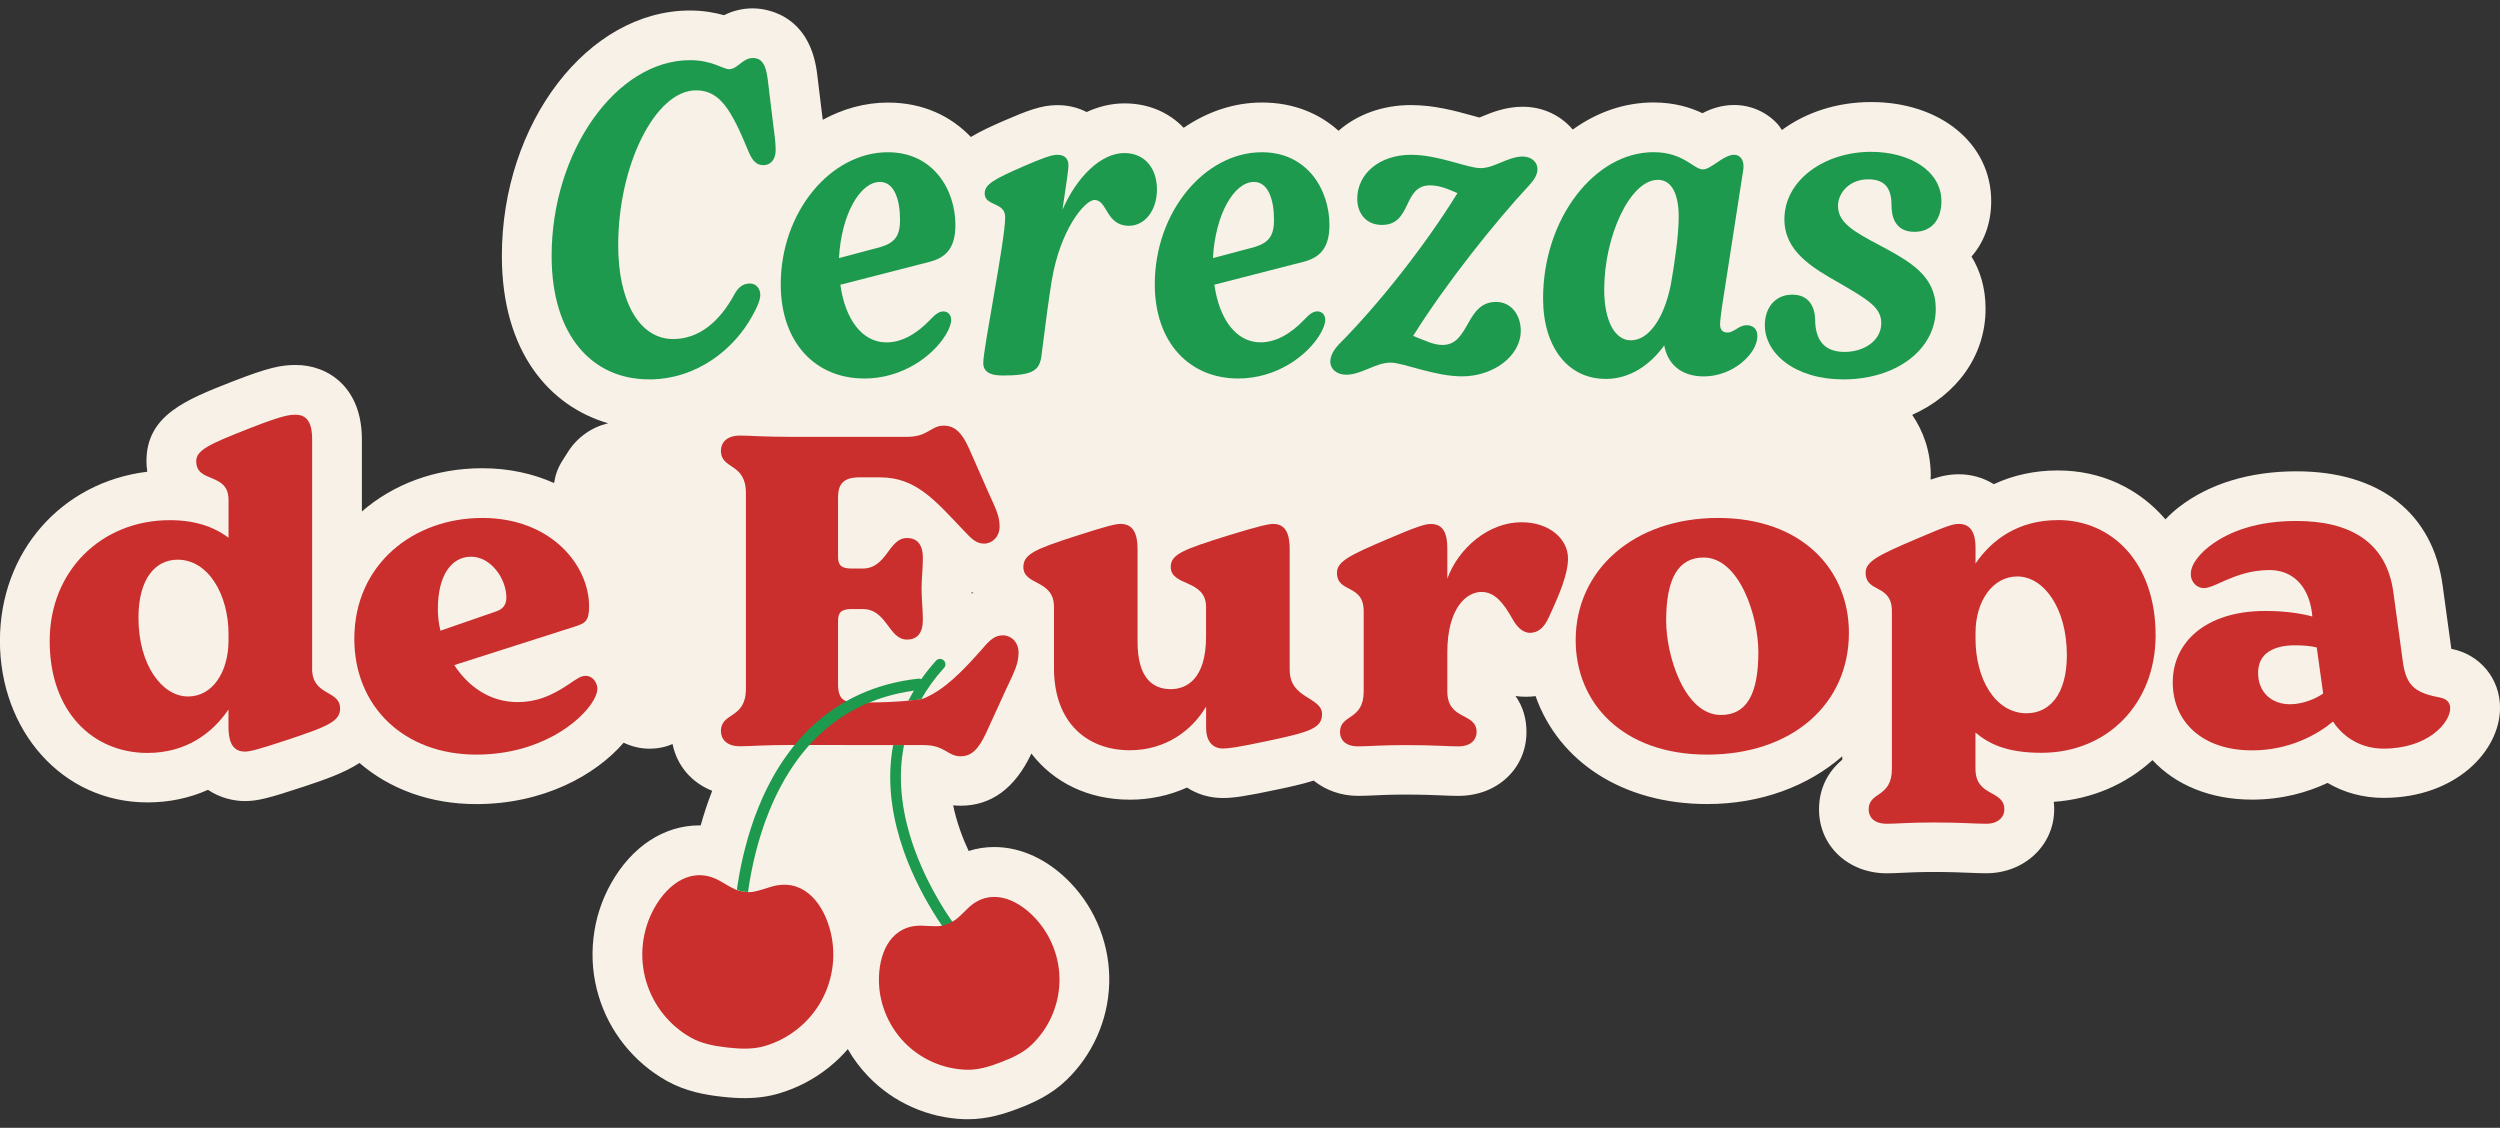 <svg xmlns="http://www.w3.org/2000/svg" width="133" height="60" viewBox="0 0 133 60" fill="none"><rect x="0" y="0" width="133" height="60" fill="#333333" stroke="none"/><g clip-path="url(#clip0_3399_1232)"><path d="M130.412 34.537L129.951 31.164C129.432 27.293 126.594 25.074 122.17 25.074C119.685 25.074 117.521 25.735 115.914 26.982C115.651 27.185 115.416 27.404 115.203 27.63C113.802 26 111.805 25.028 109.474 25.028C108.25 25.028 107.1 25.278 106.071 25.759C105.505 25.404 104.856 25.232 104.225 25.232C103.718 25.232 103.295 25.312 102.708 25.515C102.708 25.426 102.717 25.336 102.717 25.244C102.698 23.982 102.324 22.945 101.728 22.071C104.092 21.012 105.632 18.932 105.632 16.426C105.632 15.299 105.338 14.392 104.884 13.648C105.545 12.898 105.932 11.88 105.932 10.704C105.932 7.648 103.245 5.429 99.542 5.429C97.709 5.429 96.061 5.988 94.797 6.917C94.726 6.815 94.664 6.707 94.578 6.611C93.99 5.96 93.146 5.586 92.259 5.586C91.585 5.586 91.019 5.787 90.571 6.022C89.953 5.728 89.097 5.451 87.971 5.451C86.401 5.451 84.936 5.981 83.671 6.892C83.047 6.154 82.101 5.679 81.01 5.679C80.092 5.679 79.337 5.991 78.84 6.198C78.796 6.216 78.753 6.235 78.71 6.253C78.577 6.219 78.416 6.173 78.286 6.139C77.452 5.907 76.305 5.59 75.062 5.59C73.532 5.59 72.187 6.102 71.21 6.957C70.193 6.043 68.83 5.454 67.136 5.454C65.63 5.454 64.209 5.954 62.972 6.799C62.193 5.981 61.099 5.5 59.825 5.5C59.136 5.5 58.459 5.661 57.809 5.96C57.352 5.725 56.827 5.593 56.255 5.593C55.389 5.593 54.644 5.892 53.38 6.435C52.802 6.691 52.196 6.957 51.649 7.287C50.604 6.191 49.126 5.457 47.237 5.457C46.007 5.457 44.835 5.793 43.772 6.373C43.76 6.29 43.75 6.207 43.738 6.12L43.469 3.907C43.061 0.614 40.548 0.444 40.05 0.444C39.426 0.444 38.912 0.611 38.517 0.809C38.047 0.676 37.438 0.559 36.705 0.559C31.28 0.559 26.699 6.537 26.699 13.614C26.699 18.781 29.292 21.63 32.353 22.518C31.493 22.719 30.714 23.253 30.213 24.046C30.111 24.21 30.006 24.373 29.904 24.534C29.669 24.904 29.537 25.299 29.478 25.698C28.377 25.207 27.101 24.91 25.657 24.91C23.134 24.91 20.912 25.772 19.252 27.21V23.364C19.252 20.639 17.487 19.417 15.734 19.417C14.961 19.417 14.287 19.546 12.334 20.309C9.898 21.265 7.792 22.093 7.792 24.528C7.792 24.707 7.805 24.898 7.833 25.096C3.288 25.651 -0.004 29.336 -0.004 34.096C-0.004 38.855 3.298 42.688 7.845 42.688C8.995 42.688 10.08 42.46 11.063 42.019C11.718 42.46 12.457 42.617 13.026 42.617C13.691 42.617 14.281 42.472 16.179 41.843C17.227 41.494 18.287 41.136 19.125 40.59C20.72 41.966 22.866 42.778 25.335 42.778C28.893 42.778 31.673 41.253 33.178 39.512C33.608 39.716 34.075 39.83 34.544 39.83C35.014 39.83 35.407 39.741 35.781 39.583C36.01 40.728 36.792 41.639 37.889 42.071C37.66 42.66 37.453 43.275 37.277 43.91C37.255 43.91 37.231 43.91 37.209 43.91C35.323 43.91 33.611 45.034 32.507 46.997C32 47.901 31.685 48.88 31.571 49.917C31.456 50.951 31.546 51.978 31.843 52.969C32.127 53.926 32.588 54.806 33.215 55.59C33.843 56.37 34.6 57.015 35.472 57.503C36.483 58.068 37.521 58.247 38.409 58.346C38.872 58.398 39.256 58.42 39.617 58.42C40.285 58.42 40.888 58.336 41.453 58.167C42.412 57.883 43.293 57.423 44.081 56.796C44.455 56.497 44.795 56.17 45.104 55.815C45.407 56.343 45.772 56.827 46.196 57.269C46.863 57.96 47.648 58.512 48.529 58.901C49.41 59.293 50.347 59.509 51.315 59.543H51.497C52.548 59.543 53.451 59.25 54.196 58.966C54.993 58.66 55.918 58.244 56.728 57.466C57.423 56.796 57.973 56.012 58.366 55.133C58.759 54.253 58.975 53.318 59.009 52.355C59.043 51.358 58.876 50.377 58.517 49.441C58.159 48.506 57.624 47.667 56.932 46.947C55.757 45.731 54.326 45.062 52.894 45.062C52.425 45.062 51.967 45.133 51.531 45.272C51.37 44.926 51.216 44.556 51.08 44.17C50.919 43.713 50.795 43.272 50.709 42.843C50.833 42.855 50.965 42.864 51.101 42.864C52.727 42.864 53.989 41.947 54.861 40.108L54.87 40.09C56.054 41.627 57.893 42.543 60.109 42.543C61.185 42.543 62.215 42.318 63.148 41.898C63.692 42.253 64.345 42.454 65.062 42.454C65.64 42.454 66.308 42.349 67.921 42.009C68.558 41.877 69.238 41.731 69.887 41.528C70.515 42.031 71.328 42.34 72.255 42.34C72.518 42.34 72.778 42.327 73.093 42.315C73.482 42.296 73.983 42.272 74.778 42.272C75.674 42.272 76.243 42.296 76.685 42.315C77.028 42.33 77.309 42.34 77.597 42.34C79.656 42.34 81.208 40.88 81.208 38.941C81.208 38.216 81.013 37.577 80.626 37.028C80.799 37.053 80.982 37.068 81.174 37.068C81.353 37.068 81.526 37.056 81.693 37.034C82.923 40.519 86.333 42.775 90.822 42.775C93.681 42.775 96.191 41.821 98.009 40.235V40.414C97.486 40.855 96.772 41.682 96.772 43.062C96.772 45 98.324 46.46 100.38 46.46C100.643 46.46 100.899 46.447 101.211 46.432C101.595 46.414 102.086 46.389 102.878 46.389C103.749 46.389 104.321 46.414 104.769 46.432C105.116 46.447 105.4 46.457 105.675 46.457C107.7 46.457 109.283 44.963 109.283 43.059C109.283 42.923 109.277 42.787 109.261 42.657C111.314 42.515 113.128 41.71 114.513 40.438C115.731 41.756 117.586 42.54 119.812 42.54C121.432 42.54 122.779 42.142 123.827 41.651C124.708 42.17 125.722 42.447 126.804 42.447C130.634 42.447 133.002 39.96 133.002 37.654C133.002 36.102 131.933 34.815 130.415 34.519L130.412 34.537ZM51.686 31.577C51.686 31.552 51.686 31.531 51.686 31.509C51.72 31.515 51.754 31.522 51.788 31.528C51.754 31.543 51.72 31.562 51.689 31.58L51.686 31.577Z" fill="#F8F1E7"></path><path d="M50.202 35.127C50.084 35.022 49.902 35.031 49.797 35.148C49.194 35.815 48.703 36.534 48.322 37.281C48.52 37.262 48.718 37.241 48.916 37.213C48.95 37.21 48.984 37.194 49.018 37.185C49.346 36.611 49.747 36.059 50.223 35.531C50.328 35.414 50.319 35.231 50.202 35.127Z" fill="#1D9A4E"></path><path d="M50.351 48.571C49.844 47.784 49.13 46.54 48.616 45.077C47.927 43.12 47.76 41.306 48.094 39.639H47.516C47.47 39.883 47.432 40.13 47.408 40.38C47.25 41.92 47.479 43.568 48.082 45.281C48.317 45.951 48.613 46.63 48.96 47.306C49.235 47.843 49.544 48.377 49.878 48.895C50.447 49.778 50.885 50.296 50.904 50.318C51 50.432 51.167 50.451 51.287 50.367C51.294 50.361 51.3 50.358 51.309 50.352C51.429 50.25 51.445 50.068 51.343 49.948C51.34 49.941 50.904 49.429 50.351 48.571Z" fill="#1D9A4E"></path><path d="M50.393 49.164C50.217 49.228 50.034 49.275 49.849 49.275C49.595 49.278 49.339 49.259 49.085 49.247C47.499 49.182 46.81 50.519 46.761 51.957C46.739 52.58 46.841 53.216 47.079 53.833C47.317 54.451 47.669 54.991 48.099 55.441C48.532 55.889 49.045 56.247 49.608 56.497C50.17 56.747 50.779 56.889 51.401 56.91C52.025 56.932 52.631 56.747 53.249 56.509C53.867 56.272 54.443 56.006 54.891 55.574C55.339 55.142 55.698 54.63 55.948 54.068C56.198 53.506 56.341 52.898 56.362 52.278C56.384 51.654 56.282 51.019 56.044 50.401C55.806 49.784 55.456 49.244 55.024 48.793C54.022 47.756 52.616 47.222 51.481 48.33C51.32 48.488 51.157 48.654 50.986 48.806C50.816 48.957 50.609 49.08 50.393 49.16V49.164Z" fill="#CA2E2D"></path><path d="M39.469 47.417C39.342 47.398 39.215 47.364 39.098 47.309C38.832 47.182 38.575 47.022 38.322 46.877C36.863 46.046 35.565 46.969 34.816 48.296C34.495 48.87 34.279 49.519 34.201 50.216C34.124 50.913 34.192 51.593 34.38 52.222C34.569 52.855 34.878 53.438 35.283 53.947C35.688 54.454 36.192 54.886 36.767 55.207C37.342 55.528 38.004 55.648 38.699 55.728C39.398 55.806 40.065 55.833 40.699 55.645C41.333 55.457 41.917 55.148 42.424 54.744C42.931 54.34 43.364 53.836 43.685 53.262C44.007 52.688 44.223 52.04 44.3 51.343C44.378 50.645 44.31 49.966 44.121 49.336C43.685 47.877 42.622 46.691 41.014 47.179C40.705 47.275 40.387 47.383 40.069 47.444C39.929 47.469 39.787 47.466 39.648 47.444L39.466 47.417H39.469Z" fill="#CA2E2D"></path><path d="M34.524 20.185C37.102 20.185 39.083 18.537 40.026 16.799C40.298 16.318 40.447 15.954 40.447 15.679C40.447 15.358 40.224 15.083 39.903 15.083C39.507 15.083 39.284 15.29 39.083 15.633C38.292 17.12 37.176 18.037 35.813 18.037C34.004 18.037 32.888 16.022 32.888 13.046C32.888 8.765 34.87 4.806 37.028 4.806C38.317 4.806 38.91 5.858 39.828 8.077C40.051 8.605 40.273 8.787 40.623 8.787C40.972 8.787 41.266 8.512 41.266 7.985C41.266 7.571 41.192 7.046 41.093 6.29L40.845 4.231C40.746 3.429 40.524 3.086 40.051 3.086C39.507 3.086 39.232 3.682 38.786 3.682C38.465 3.682 37.893 3.201 36.706 3.201C32.789 3.201 29.346 8.052 29.346 13.614C29.346 17.849 31.5 20.182 34.524 20.182V20.185Z" fill="#1D9A4E"></path><path d="M45.971 20.139C48.002 20.139 49.637 18.948 50.333 17.781C50.506 17.485 50.605 17.21 50.605 17.025C50.605 16.75 50.432 16.568 50.185 16.568C49.987 16.568 49.789 16.682 49.492 17.003C48.772 17.759 47.98 18.216 47.161 18.216C45.847 18.216 44.957 16.957 44.707 15.148L49.514 13.914C50.432 13.661 50.828 13.068 50.828 11.966C50.828 10.111 49.662 8.099 47.236 8.099C44.188 8.099 41.535 11.281 41.535 15.123C41.535 18.238 43.393 20.136 45.971 20.136V20.139ZM46.815 9.679C47.582 9.679 47.882 10.639 47.882 11.694C47.882 12.54 47.61 12.907 46.865 13.136L44.633 13.732C44.756 11.42 45.749 9.679 46.815 9.679Z" fill="#1D9A4E"></path><path d="M53.303 19.978C54.938 19.978 55.312 19.725 55.408 18.901C55.631 17.139 55.779 16.018 55.952 14.92V14.941C56.397 12.219 57.711 10.639 58.23 10.639C58.923 10.639 58.824 12.012 60.063 12.012C60.907 12.012 61.55 11.188 61.55 10.089C61.55 8.923 60.88 8.142 59.816 8.142C58.577 8.142 57.288 9.401 56.521 11.164L56.768 9.494C56.818 9.127 56.842 8.898 56.842 8.809C56.842 8.441 56.645 8.235 56.249 8.235C55.927 8.235 55.458 8.417 54.441 8.852C52.929 9.515 52.385 9.79 52.385 10.293C52.385 10.982 53.476 10.728 53.476 11.553C53.476 12.787 52.31 18.509 52.31 19.312C52.31 19.768 52.657 19.975 53.303 19.975V19.978Z" fill="#1D9A4E"></path><path d="M70.726 11.966C70.726 10.111 69.561 8.099 67.134 8.099C64.086 8.099 61.434 11.281 61.434 15.123C61.434 18.238 63.291 20.136 65.87 20.136C67.901 20.136 69.536 18.944 70.231 17.778C70.404 17.482 70.504 17.207 70.504 17.022C70.504 16.747 70.33 16.565 70.083 16.565C69.885 16.565 69.687 16.679 69.391 17C68.67 17.756 67.879 18.213 67.06 18.213C65.746 18.213 64.856 16.954 64.605 15.145L69.412 13.911C70.33 13.657 70.726 13.065 70.726 11.963V11.966ZM66.76 13.136L64.528 13.732C64.652 11.42 65.644 9.679 66.71 9.679C67.477 9.679 67.777 10.639 67.777 11.694C67.777 12.54 67.505 12.907 66.76 13.136Z" fill="#1D9A4E"></path><path d="M73.968 19.29C74.66 19.29 76.296 20.022 77.782 20.022C79.443 20.022 80.905 18.945 80.905 17.596C80.905 16.772 80.41 16.062 79.591 16.062C77.956 16.062 78.203 18.352 76.741 18.352C76.246 18.352 75.773 18.099 75.18 17.87C76.939 15.056 79.541 11.806 81.35 9.861C81.573 9.608 81.795 9.333 81.795 8.991C81.795 8.627 81.474 8.327 81.004 8.327C80.237 8.327 79.492 8.944 78.772 8.944C78.052 8.944 76.543 8.235 75.056 8.235C73.396 8.235 72.206 9.241 72.206 10.571C72.206 11.349 72.676 11.966 73.52 11.966C75.13 11.966 74.611 9.861 76.073 9.861C76.568 9.861 77.016 10.043 77.535 10.275C75.801 13.09 73.297 16.247 71.217 18.33C70.969 18.605 70.772 18.901 70.772 19.247C70.772 19.636 71.118 19.935 71.615 19.935C72.435 19.935 73.177 19.293 73.971 19.293L73.968 19.29Z" fill="#1D9A4E"></path><path d="M85.415 20.16C86.729 20.16 87.795 19.404 88.537 18.377C88.71 19.336 89.403 20.025 90.642 20.025C92.203 20.025 93.493 18.812 93.493 17.873C93.493 17.485 93.245 17.302 92.921 17.302C92.5 17.302 92.253 17.691 91.904 17.691C91.632 17.691 91.508 17.531 91.508 17.256C91.508 17.117 91.557 16.66 91.607 16.34L92.748 8.991C92.797 8.534 92.599 8.235 92.253 8.235C91.681 8.235 91.038 9.012 90.593 9.012C90.098 9.012 89.576 8.096 87.965 8.096C84.843 8.096 82.092 11.62 82.092 15.877C82.092 18.485 83.43 20.157 85.412 20.157L85.415 20.16ZM88.191 9.565C88.958 9.565 89.307 10.364 89.307 11.534C89.307 12.472 89.109 13.892 88.886 15.151C88.516 16.982 87.696 18.105 86.757 18.105C85.937 18.105 85.344 17.12 85.344 15.404C85.344 12.543 86.732 9.568 88.194 9.568L88.191 9.565Z" fill="#1D9A4E"></path><path d="M98.053 20.185C100.878 20.185 102.983 18.605 102.983 16.432C102.983 14.691 101.669 13.938 99.985 13.043C98.646 12.333 97.781 11.852 97.781 10.96C97.781 10.25 98.399 9.54 99.391 9.54C100.383 9.54 100.631 10.136 100.631 10.96C100.631 11.738 100.977 12.333 101.846 12.333C102.813 12.333 103.283 11.623 103.283 10.71C103.283 9.062 101.549 8.077 99.54 8.077C97.085 8.077 94.93 9.565 94.93 11.67C94.93 13.364 96.393 14.232 97.855 15.059C99.391 15.951 100.084 16.364 100.084 17.188C100.084 18.127 99.165 18.722 98.127 18.722C96.986 18.722 96.566 18.012 96.566 16.982C96.541 16.296 96.219 15.676 95.351 15.676C94.408 15.676 93.889 16.407 93.889 17.299C93.889 18.809 95.499 20.182 98.053 20.182V20.185Z" fill="#1D9A4E"></path><path d="M16.606 35.568V23.37C16.606 22.682 16.445 22.065 15.734 22.065C15.434 22.065 15.116 22.065 13.305 22.775C11.15 23.62 10.439 23.941 10.439 24.537C10.439 25.728 12.158 25.108 12.158 26.596V28.611C11.379 28.015 10.346 27.673 9.038 27.673C5.415 27.673 2.643 30.349 2.643 34.105C2.643 37.861 4.936 40.056 7.845 40.056C9.885 40.056 11.283 39.025 12.155 37.744V38.636C12.155 39.231 12.247 39.985 13.026 39.985C13.28 39.985 13.691 39.892 15.342 39.343C17.404 38.654 18.093 38.38 18.093 37.694C18.093 36.688 16.603 37.053 16.603 35.565L16.606 35.568ZM12.158 34.056C12.158 35.75 11.311 37.053 10.003 37.053C8.627 37.053 7.366 35.383 7.366 32.864C7.366 30.759 8.284 29.775 9.453 29.775C11.079 29.775 12.158 31.63 12.158 33.735V34.056Z" fill="#CA2E2D"></path><path d="M31.159 35.957C30.906 35.957 30.745 36.071 30.241 36.414C29.323 37.031 28.522 37.352 27.536 37.352C26.046 37.352 24.899 36.506 24.167 35.383L30.609 33.324C31.091 33.164 31.341 33.071 31.341 32.272C31.341 30.052 29.301 27.555 25.657 27.555C22.012 27.555 18.85 30.006 18.85 33.988C18.85 37.58 21.486 40.145 25.338 40.145C28.686 40.145 30.887 38.429 31.573 37.262C31.712 37.009 31.78 36.827 31.78 36.62C31.78 36.414 31.598 35.957 31.162 35.957H31.159ZM23.295 32.386C23.295 30.623 24.006 29.617 25.06 29.617C26.114 29.617 26.939 30.784 26.939 31.79C26.939 32.225 26.711 32.432 26.343 32.546L23.431 33.553C23.338 33.164 23.292 32.775 23.292 32.386H23.295Z" fill="#CA2E2D"></path><path d="M68.611 35.657V29.225C68.611 28.63 68.518 27.873 67.739 27.873C67.51 27.873 67.028 27.966 65.331 28.491C62.994 29.222 62.283 29.475 62.283 30.16C62.283 31.213 64.162 30.802 64.162 32.29V33.87C64.162 36.09 63.155 36.663 62.283 36.663C61.25 36.663 60.518 35.975 60.518 34.145V29.225C60.518 28.515 60.357 27.873 59.624 27.873C59.371 27.873 59.006 27.941 57.241 28.515C55.108 29.201 54.443 29.475 54.443 30.163C54.443 31.17 56.072 30.805 56.072 32.293V35.543C56.072 38.472 57.859 39.913 60.107 39.913C62.008 39.913 63.408 38.861 64.141 37.623H64.165V38.744C64.165 39.361 64.462 39.821 65.059 39.821C65.356 39.821 65.863 39.753 67.374 39.432C69.665 38.951 70.333 38.744 70.333 37.991C70.333 37.074 68.614 37.188 68.614 35.657H68.611Z" fill="#CA2E2D"></path><path d="M80.939 27.784C79.195 27.784 77.591 29.157 76.997 30.784V29.182C76.997 28.426 76.815 27.877 76.126 27.877C75.85 27.877 75.529 27.944 73.764 28.701C71.838 29.525 71.127 29.867 71.127 30.463C71.127 31.583 72.549 31.034 72.549 32.522V36.778C72.549 38.358 71.288 37.969 71.288 38.951C71.288 39.34 71.563 39.707 72.249 39.707C72.821 39.707 73.371 39.639 74.772 39.639C76.33 39.639 76.948 39.707 77.591 39.707C78.28 39.707 78.555 39.318 78.555 38.951C78.555 37.877 76.997 38.355 76.997 36.778V34.719C76.997 32.293 78.052 31.491 78.809 31.491C79.52 31.491 79.977 32.062 80.481 32.957C80.688 33.321 80.985 33.667 81.399 33.667C81.835 33.667 82.157 33.367 82.385 32.864C82.982 31.583 83.418 30.528 83.418 29.707C83.418 28.676 82.432 27.784 80.942 27.784H80.939Z" fill="#CA2E2D"></path><path d="M91.391 27.555C86.921 27.555 83.826 30.324 83.826 34.056C83.826 37.398 86.324 40.145 90.819 40.145C95.313 40.145 98.362 37.491 98.362 33.667C98.362 30.302 95.864 27.555 91.394 27.555H91.391ZM91.551 38.037C89.625 38.037 88.639 34.901 88.639 33.025C88.639 30.738 89.304 29.66 90.633 29.66C92.534 29.66 93.545 32.775 93.545 34.694C93.545 36.96 92.902 38.037 91.551 38.037Z" fill="#CA2E2D"></path><path d="M109.475 27.67C107.388 27.67 105.966 28.701 105.098 29.981V29.179C105.098 28.858 105.098 27.873 104.226 27.873C103.904 27.873 103.654 27.941 101.889 28.698C99.963 29.522 99.252 29.864 99.252 30.46C99.252 31.58 100.649 31.031 100.649 32.519V40.895C100.649 42.475 99.413 42.086 99.413 43.068C99.413 43.457 99.688 43.824 100.374 43.824C100.946 43.824 101.475 43.756 102.872 43.756C104.384 43.756 105.048 43.824 105.669 43.824C106.334 43.824 106.631 43.435 106.631 43.068C106.631 41.991 105.095 42.426 105.095 40.895V38.972C105.781 39.543 106.699 40.049 108.603 40.049C112.112 40.049 114.678 37.441 114.678 33.799C114.678 29.932 112.362 27.667 109.475 27.667V27.67ZM107.824 37.947C106.127 37.947 105.098 36.093 105.098 33.988V33.667C105.098 31.972 106.016 30.667 107.32 30.667C108.718 30.667 109.957 32.336 109.957 34.855C109.957 36.96 109.017 37.944 107.824 37.944V37.947Z" fill="#CA2E2D"></path><path d="M129.872 37.123C128.542 36.87 128.014 36.553 127.831 35.201L127.328 31.515C126.96 28.79 124.966 27.716 122.168 27.716C120.081 27.716 118.57 28.265 117.537 29.065C117.126 29.386 116.551 29.957 116.551 30.531C116.551 31.012 116.916 31.287 117.238 31.287C117.534 31.287 117.927 31.08 118.338 30.898C118.981 30.623 119.735 30.327 120.746 30.327C121.893 30.327 122.786 31.083 122.993 32.571L123.015 32.799C122.443 32.639 121.593 32.503 120.517 32.503C117.309 32.503 115.59 34.197 115.59 36.303C115.59 38.407 117.173 39.92 119.806 39.92C121.8 39.92 123.29 39.074 124.116 38.386C124.734 39.324 125.72 39.827 126.799 39.827C129.161 39.827 130.351 38.454 130.351 37.676C130.351 37.355 130.122 37.173 129.869 37.127L129.872 37.123ZM121.828 37.466C120.888 37.466 120.131 36.87 120.131 35.796C120.131 34.722 121.003 34.33 122.103 34.33C122.585 34.33 122.975 34.377 123.25 34.444L123.593 36.895C123.204 37.17 122.517 37.466 121.828 37.466Z" fill="#CA2E2D"></path><path d="M48.091 39.639H49.148C50.27 39.639 50.41 40.234 51.096 40.234C51.668 40.234 52.036 39.892 52.447 39.022L53.569 36.571C53.983 35.701 54.187 35.29 54.187 34.716C54.187 34.142 53.773 33.799 53.362 33.799C52.951 33.799 52.672 34.028 52.308 34.463C51.173 35.75 50.267 36.67 49.188 37.136C49.099 37.173 49.006 37.197 48.91 37.21C47.457 37.404 45.859 37.383 45.219 37.346C45 37.333 44.793 37.216 44.697 37.022C44.617 36.861 44.583 36.657 44.583 36.407V33.043C44.583 32.586 44.743 32.401 45.315 32.401H45.887C47.195 32.401 47.263 34.025 48.249 34.025C48.777 34.025 49.096 33.704 49.096 32.972C49.096 32.423 49.028 31.873 49.028 31.324C49.028 30.775 49.096 30.225 49.096 29.676C49.096 28.944 48.774 28.623 48.249 28.623C47.263 28.623 47.195 30.247 45.887 30.247H45.315C44.743 30.247 44.583 30.065 44.583 29.605V26.469C44.583 25.738 44.882 25.395 45.729 25.395H46.808C48.709 25.395 49.696 26.562 51.3 28.256C51.689 28.67 51.943 28.92 52.354 28.92C52.765 28.92 53.179 28.577 53.179 28.003C53.179 27.429 52.951 27.018 52.561 26.148L51.553 23.858C51.164 22.988 50.774 22.645 50.203 22.645C49.513 22.645 49.377 23.241 48.255 23.241H42.134C40.53 23.241 39.958 23.173 39.361 23.173C38.65 23.173 38.353 23.562 38.353 23.975C38.353 25.006 39.683 24.593 39.683 26.241V36.633C39.683 38.281 38.353 37.867 38.353 38.898C38.353 39.312 38.65 39.701 39.361 39.701C39.98 39.701 40.554 39.633 42.134 39.633H42.298M43.059 39.639H47.529H43.059Z" fill="#CA2E2D"></path><path d="M48.845 36.105C47.707 36.231 46.641 36.522 45.679 36.966C44.801 37.37 43.992 37.91 43.271 38.574C42.063 39.685 41.083 41.151 40.359 42.929C40.075 43.623 39.831 44.37 39.633 45.148C39.472 45.769 39.342 46.407 39.243 47.052C39.228 47.154 39.215 47.247 39.203 47.34C39.293 47.37 39.379 47.404 39.472 47.417L39.654 47.444C39.701 47.451 39.75 47.454 39.797 47.457C39.812 47.352 39.828 47.241 39.843 47.127C39.995 46.148 40.307 44.66 40.925 43.142C42.502 39.287 45.188 37.123 48.91 36.707C49.077 36.688 49.197 36.537 49.179 36.373C49.16 36.207 49.009 36.086 48.845 36.105Z" fill="#1D9A4E"></path></g><defs><clipPath id="clip0_3399_1232"><rect width="133" height="59.111" fill="white" transform="translate(0 0.444)"></rect></clipPath></defs></svg>